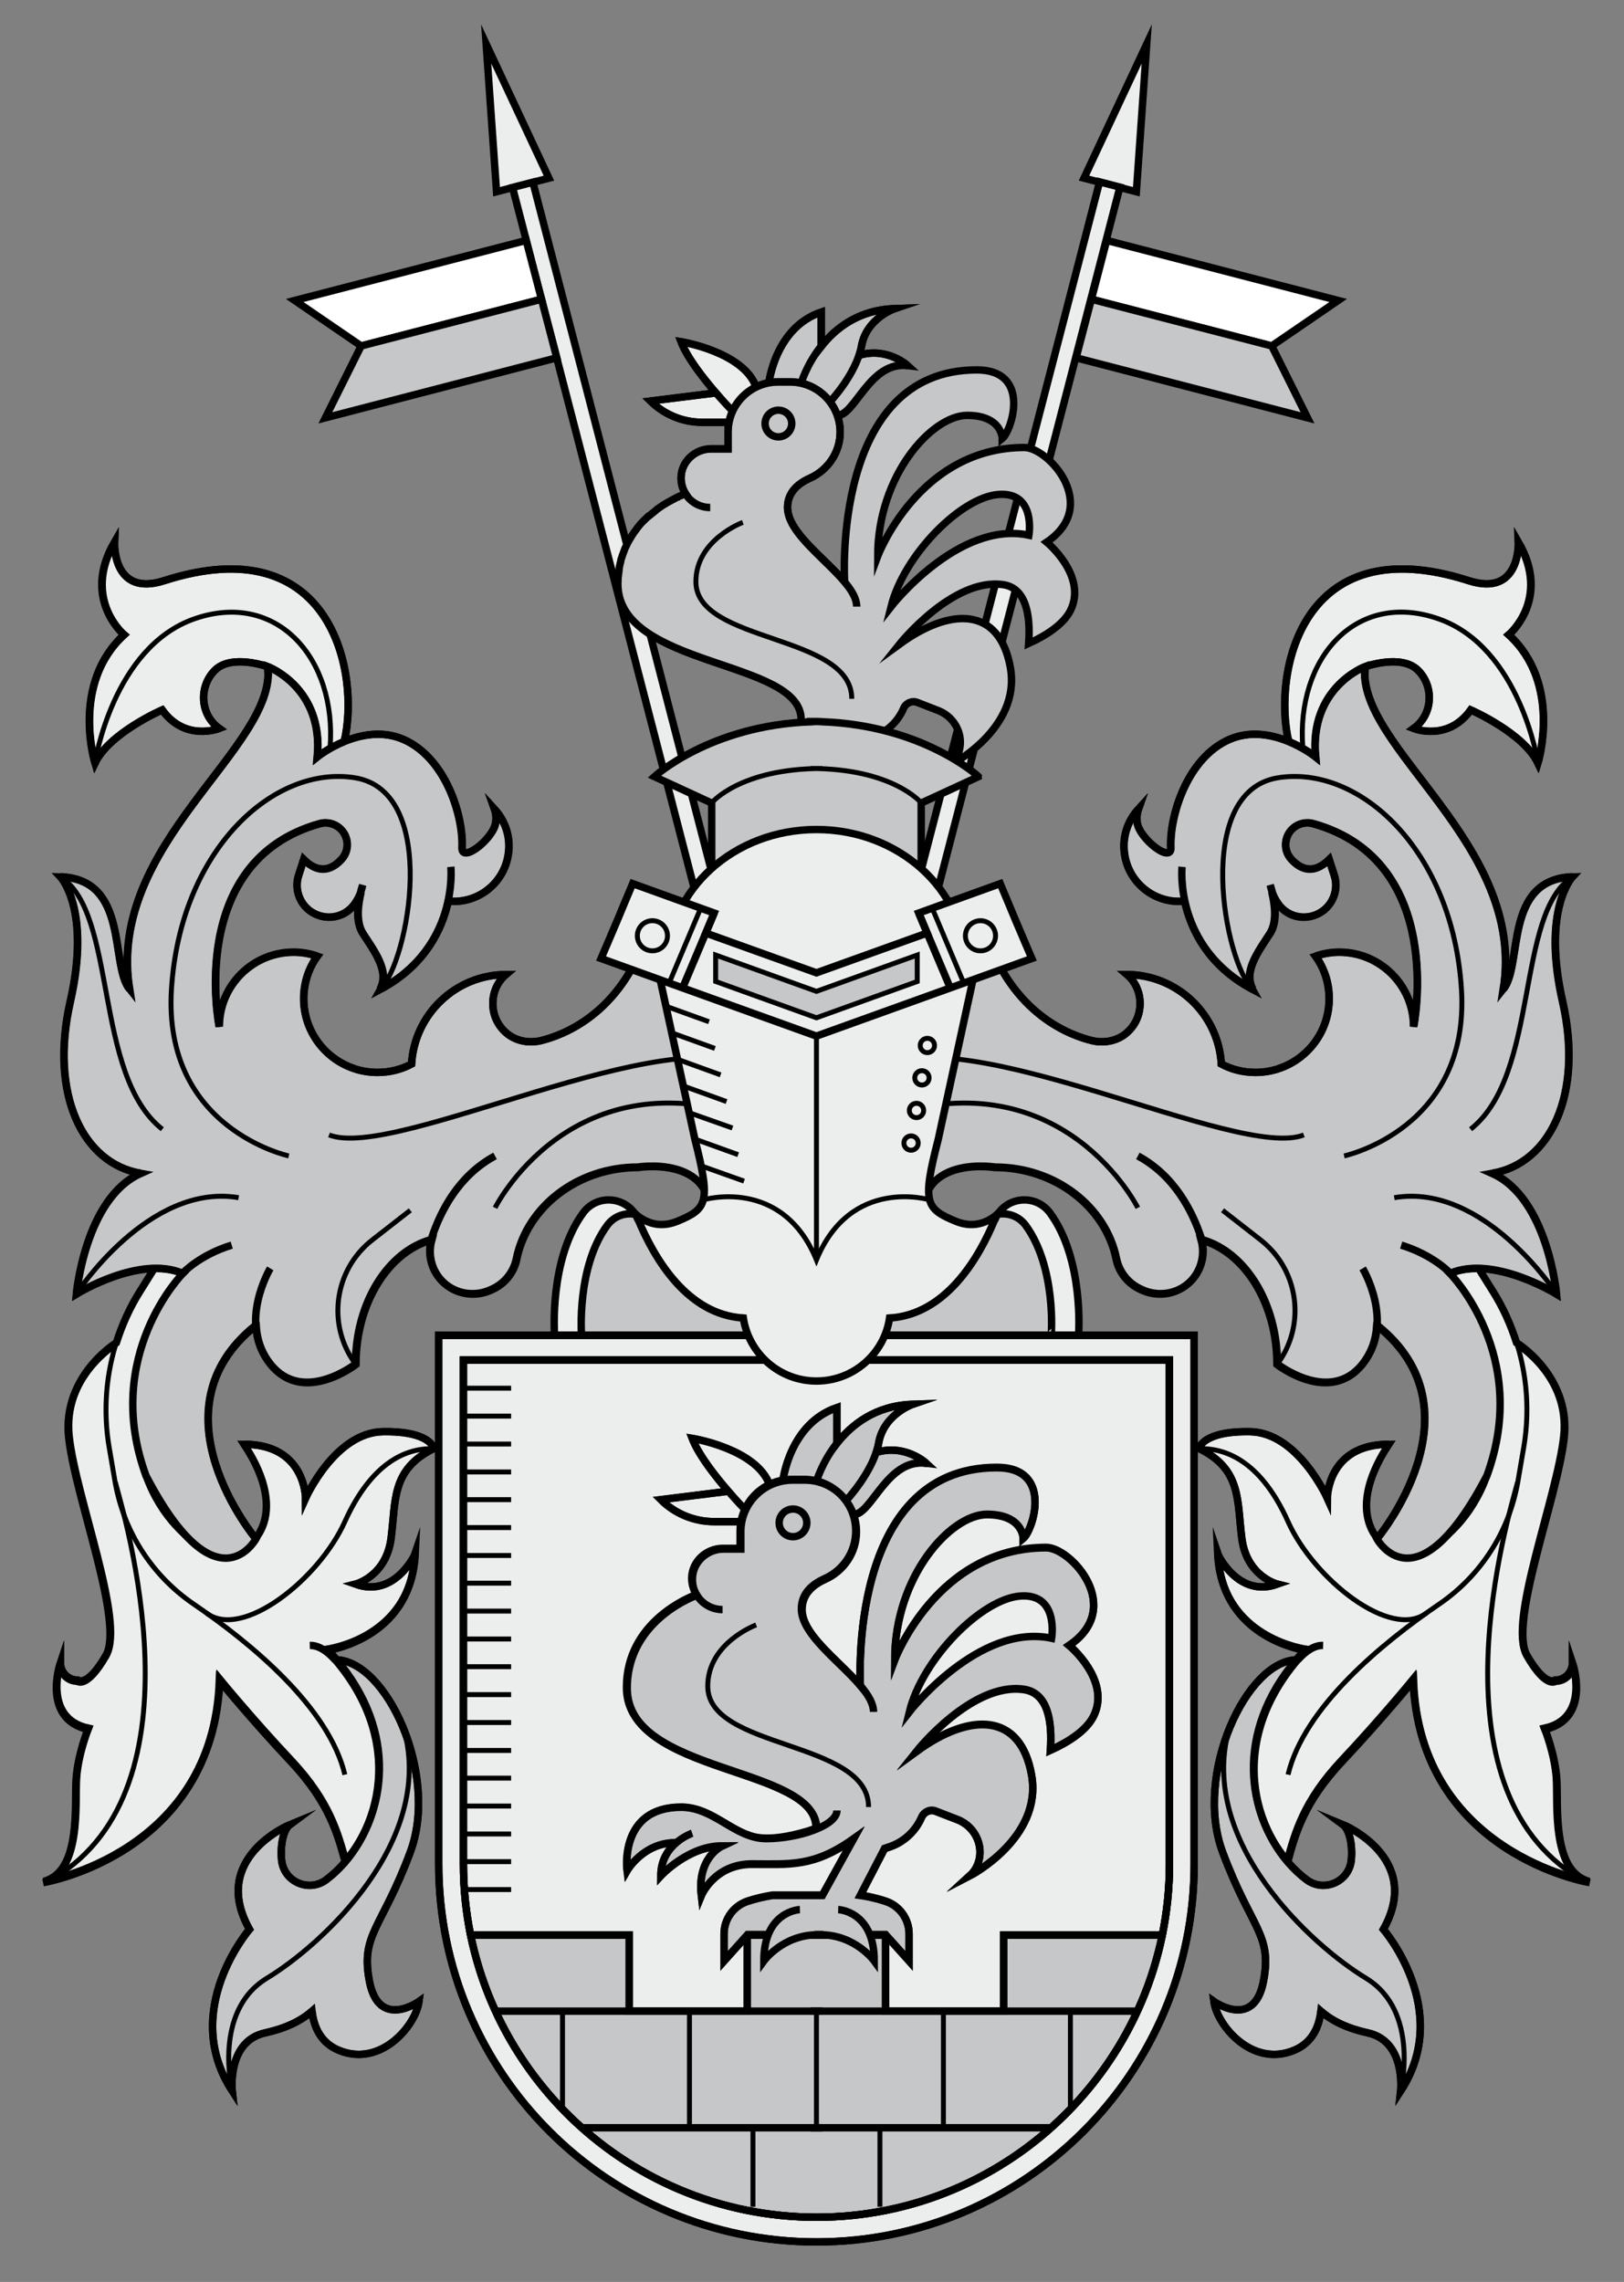 <?xml version="1.0" encoding="utf-8"?>
<svg version="1.1" id="Livello_1" xmlns="http://www.w3.org/2000/svg" xmlns:xlink="http://www.w3.org/1999/xlink" x="0px" y="0px"
	 viewBox="0 0 657.4 923.5" style="enable-background:new 0 0 657.4 923.5;" xml:space="preserve">
<rect x="0" y="0" width="657.4" height="923.5" fill="#808080" stroke="none"/>
<style type="text/css">
	.st0{fill:#ECEDED;stroke:#000000;stroke-width:3;stroke-miterlimit:10;}
	.st1{fill:#C6C7C8;stroke:#000000;stroke-width:3;stroke-miterlimit:10;}
	.st2{fill:#ECEDED;stroke:#000000;stroke-width:3;stroke-miterlimit:10;}
	.st3{fill:#FFFFFF;stroke:#000000;stroke-width:3;stroke-miterlimit:10;}
	.st4{fill:none;stroke:#000000;stroke-width:3;stroke-miterlimit:10;}
	.st5{fill:none;stroke:#000000;stroke-width:2;stroke-miterlimit:10;}
	.st6{fill:#C6C7C8;stroke:#000000;stroke-width:2;stroke-miterlimit:10;}
</style>
<g>
	<g>
		<path class="st0" d="M402.8,493.5c3.8-9.2,16.2-10.7,22.2-2.7c14,19,11.6,49.6,11.6,49.6H224.5c0,0-2.4-30.6,11.6-49.6
			c5.9-8,18.3-6.5,22.2,2.7c0,0,29.5,19.8,57.1-34.2h38.2C353.6,459.3,376.5,506.1,402.8,493.5"/>
		<path class="st1" d="M415.2,495.9c-2.8-3.8-7.3-5.2-11.3-4.5c-0.4,0.6-0.8,1.3-1.1,2c-1.9,0.9-3.8,1.5-5.6,1.8
			c-0.7,0.9-1.4,1.9-1.8,3c-23.5,11.3-44.1-30.7-44.1-30.7H317c-24.8,48.4-51.3,30.7-51.3,30.7c-0.3-0.8-0.8-1.6-1.3-2.2
			c-3.9-1.1-6.2-2.6-6.2-2.6c-0.3-0.7-0.7-1.4-1.1-2c-4.1-0.7-8.5,0.7-11.3,4.5c-12.5,17-10.4,44.5-10.4,44.5h190.1
			C425.6,540.4,427.7,513,415.2,495.9z"/>
		<g>
			<polygon class="st0" points="196.8,17.8 201,77.6 222.2,72.1 			"/>
			
				<rect x="262.4" y="67.7" transform="matrix(0.968 -0.251 0.251 0.968 -63.511 76.206)" class="st2" width="8.5" height="438.1"/>
			<polygon class="st3" points="219.2,121.1 146.2,140 119.3,121.6 213,97.3 			"/>
			<polygon class="st1" points="225.4,144.8 131.7,169.1 146.2,140 219.2,121.1 			"/>
			<polygon class="st0" points="464.2,17.8 460,77.6 438.8,72.1 			"/>
			
				<rect x="175.3" y="282.5" transform="matrix(0.251 -0.968 0.968 0.251 17.688 596.461)" class="st2" width="438.1" height="8.5"/>
			<polygon class="st3" points="441.8,121.1 514.8,140 541.7,121.6 448,97.3 			"/>
			<polygon class="st1" points="435.6,144.8 529.3,169.1 514.8,140 441.8,121.1 			"/>
		</g>
		<g>
			<g>
				<path class="st1" d="M347.8,143.8L347.8,143.8c0.4-1.3,0.8-2.5,1-3.8c2-11.3,13.4-15.1,13.4-15.1c-14.5,0.5-23.9,7.9-29.7,15.3
					v-13.9c-18.7,6.3-21.2,28.7-21.2,28.7l27.7,13.2c7.2,0,13.2-22.2,28.5-20.2C367.4,148,359.1,140.3,347.8,143.8z"/>
				<g>
					<path class="st4" d="M311.2,155c0,0,2.5-22.4,21.2-28.7v14.4"/>
					<path class="st4" d="M324.3,155.1c0,0,8.4-29.2,37.8-30.2c0,0-11.3,3.9-13.4,15.1c-2,11.3-12.8,22.7-12.8,22.7"/>
					<path class="st4" d="M338.9,168.1c7.2,0,13.2-22.2,28.5-20.2c0,0-8.3-7.6-19.7-4.1"/>
				</g>
			</g>
			<g>
				<path class="st0" d="M275.7,138.3c2.5,6.5,9,14.8,14.1,20.7l0,0l-26.5,3.3c5.6,5.5,13.1,8.6,20.9,8.6h10.9l11-4.5v-9.7
					C301.1,142.4,275.7,138.3,275.7,138.3z"/>
				<g>
					<path class="st4" d="M289.8,159l-26.5,3.3l0,0c5.6,5.5,13.1,8.6,20.9,8.6h10.9l11-4.5v-9.7c-5-14.3-30.4-18.4-30.4-18.4
						c4.3,11.3,20.9,28.1,20.9,28.1"/>
				</g>
			</g>
			<path class="st1" d="M423.7,219.4c22-14.9,0.6-38.3-9-38.3c-42.9,0-59.4,44-59.4,44c0-32.8,22-57,36.2-57s14.2,9.4,14.2,9.4
				c3.9-3.2,11.9-27.8-10.3-27.8c-58.8,0-53.5,85.7-53.5,85.7l0,0c-8-9.6-23.1-20-23.1-30.1c0-6.1,4.3-9.7,9-11.8
				c7.4-3.3,12.3-10.5,12.3-18.7c0-11.2-9.1-20.3-20.3-20.3H315c-11.2,0-20.3,9.1-20.3,20.3v6.8h-6.8c-6.5,0-12.1,5.1-12.2,11.6
				c0,2.4,0.6,4.6,1.8,6.5l0,0c0,0-0.1,0-0.2,0.1c-0.1,0-0.1,0-0.2,0.1c-0.1,0-0.1,0-0.2,0.1c-0.1,0-0.2,0.1-0.3,0.1
				s-0.1,0.1-0.2,0.1c-0.1,0.1-0.3,0.1-0.4,0.2c-0.1,0-0.2,0.1-0.2,0.1c-0.2,0.1-0.3,0.1-0.5,0.2c-0.1,0-0.2,0.1-0.3,0.1
				c-0.2,0.1-0.4,0.2-0.5,0.3c-0.1,0-0.2,0.1-0.3,0.1c-0.2,0.1-0.4,0.2-0.6,0.3c-0.1,0.1-0.2,0.1-0.3,0.2c-0.2,0.1-0.4,0.2-0.6,0.3
				c-0.1,0.1-0.2,0.1-0.4,0.2s-0.5,0.3-0.7,0.4c-0.1,0.1-0.2,0.1-0.4,0.2s-0.5,0.3-0.7,0.4c-0.1,0.1-0.2,0.1-0.4,0.2
				c-0.3,0.2-0.5,0.3-0.8,0.5c-0.1,0.1-0.2,0.2-0.4,0.2c-0.3,0.2-0.6,0.4-0.9,0.6c-0.1,0.1-0.2,0.1-0.3,0.2c-0.3,0.2-0.6,0.4-1,0.7
				c-0.1,0.1-0.2,0.1-0.3,0.2c-0.4,0.3-0.8,0.6-1.1,0.9l-0.1,0.1c-0.9,0.7-1.7,1.4-2.6,2.1c0,0,0,0-0.1,0c-0.4,0.4-0.8,0.7-1.2,1.1
				c-0.1,0.1-0.2,0.2-0.3,0.3c-0.3,0.3-0.6,0.6-0.9,0.9c-0.1,0.1-0.3,0.3-0.4,0.4c-0.3,0.3-0.5,0.6-0.8,0.9
				c-0.1,0.2-0.3,0.3-0.4,0.5c-0.2,0.3-0.5,0.6-0.7,0.9c-0.1,0.2-0.3,0.4-0.4,0.6c-0.2,0.3-0.5,0.6-0.7,0.9
				c-0.1,0.2-0.3,0.4-0.4,0.6c-0.2,0.3-0.4,0.6-0.6,0.9c-0.1,0.2-0.3,0.4-0.4,0.7c-0.2,0.3-0.4,0.6-0.6,1c-0.1,0.2-0.3,0.5-0.4,0.7
				c-0.2,0.3-0.4,0.7-0.5,1s-0.3,0.5-0.4,0.8c-0.2,0.3-0.3,0.7-0.5,1.1c-0.1,0.3-0.2,0.5-0.3,0.8c-0.1,0.4-0.3,0.7-0.4,1.1
				c-0.1,0.3-0.2,0.6-0.3,0.8c-0.1,0.4-0.2,0.8-0.4,1.2c-0.1,0.3-0.2,0.6-0.2,0.9c-0.1,0.4-0.2,0.8-0.3,1.2
				c-0.1,0.3-0.1,0.6-0.2,0.9c-0.1,0.4-0.2,0.9-0.2,1.4c0,0.3-0.1,0.6-0.1,0.9c-0.1,0.5-0.1,1-0.2,1.6c0,0.3-0.1,0.5-0.1,0.8
				c0,0.8-0.1,1.6-0.1,2.4l0,0l0,0c0,34.2,74.2,30.5,74.2,55l-1.1,30.7l26.7,16l1.3-38.9l2.1-0.7c5.6-2,10.2-6.2,12.5-11.7
				c0.9-2.1,3.4-3.2,5.6-2.3l8.5,3.3c7.4,2.9,11.1,11.6,7.4,18.7c-0.6,1.2-1.4,2.3-2.5,3.3c0,0,28.6-14.7,24.2-39.4
				c-4.4-24.7-24.2-24.6-45-9.4c0,0,21.6-27.1,42-24.2c9.4,1.3,11.2,12.4,10.4,23.8c7.3-3.3,14.1-7.8,16.9-13.3
				C440.3,233,423.7,219.4,423.7,219.4z M416.5,216.6c-28.5-6.1-55.8,28.9-55.8,28.9c5.2-20.9,28.4-44.4,43.6-45.4
				C419.5,199,416.5,216.6,416.5,216.6z"/>
			<path class="st5" d="M300.7,211.4c0,0-19,7-19,24c0,25,63.1,21,63.1,47.4"/>
			<path class="st4" d="M287.5,205.4c-6.6,0-12-5.4-11.8-12.1c0.1-6.5,5.7-11.6,12.2-11.6h6.8v-6.8c0-11.2,9.1-20.3,20.3-20.3h4.8
				c11.2,0,20.3,9.1,20.3,20.3l0,0c0,8.1-4.9,15.4-12.3,18.7c-4.7,2.1-9,5.7-9,11.8c0,13.7,28,28.2,28,40.1"/>
			<circle class="st4" cx="315.1" cy="171.4" r="5.4"/>
		</g>
		<path class="st0" d="M330.5,907.3L330.5,907.3c-84.4,0-152.9-68.5-152.9-152.9v-214h305.8v214
			C483.4,838.9,414.9,907.3,330.5,907.3z"/>
		<path class="st4" d="M330.5,907.3L330.5,907.3c84.4,0,152.9-68.5,152.9-152.9v-214H177.6v214C177.6,838.9,246.1,907.3,330.5,907.3
			z"/>
		<g>
			<path class="st1" d="M330.5,897.3c69,0,126.7-49.1,140-114.2l0,0h-64.2v30.8h-47.8v-30.8h-25.6h-4.8h-25.6v30.8h-47.8v-30.8
				h-64.2l0,0C203.8,848.2,261.5,897.3,330.5,897.3z"/>
			<path class="st4" d="M254.7,783.1v30.8h47.8v-30.8h25.6h4.8h25.6v30.8h47.8v-30.8h64.2l0,0c1.9-9.3,2.9-18.9,2.9-28.7v-204H187.6
				v204c0,9.8,1,19.4,2.9,28.7l0,0H254.7z"/>
		</g>
		<path class="st1" d="M332.9,292.1L332.9,292.1c-0.8-0.1-1.6-0.1-2.4-0.1c-0.8,0-1.6,0-2.4,0v0.1c-40.7,1.5-63.2,22.2-63.2,22.2
			l23.2,10.7v29.9l42.4-3.8l42.4,3.8V325l23.2-10.7C396.1,314.2,373.6,293.6,332.9,292.1z"/>
		<path class="st4" d="M172.9,441.3"/>
		<path class="st4" d="M330.5,897.3c-78.8,0-142.9-64.1-142.9-142.9v-204h285.8v204C473.4,833.2,409.3,897.3,330.5,897.3z"/>
		<g>
			<g>
				<g>
					<path class="st1" d="M135.7,671.7c30.1,35.3,16.8,73.7-3.6,89c-7,5.3-17.2,0.9-18.1-7.9c-0.6-6.1,0.7-12.4,3.4-14.4
						c0,0-32.7,13.4-16.4,42.4c0,0-28.3,32.7-7,65.4c0,0-2.2-20.1,13.3-23.5c8.2-1.8,14.5-4.8,19-8.8c0.7,6.3,3.5,12.9,11,15.9
						c16.9,6.9,31-10.1,32.3-19.8c0,0-16.1,11.5-20-7.9c-3.8-19.4,4.8-21.2,16.5-52.6S156.4,671.7,135.7,671.7"/>
					<g>
						<path class="st0" d="M131.6,668.1c0,0,0.3,0,0.7-0.1"/>
						<g>
							<line class="st4" x1="135.7" y1="671.7" x2="135.7" y2="671.7"/>
							<path class="st0" d="M143.9,641.1c0,0,12.4-3.1,14.4-18.5s0-27.9,17.3-36.4c0,0-1.2-7.1-20.6-6.8
								c-19.4,0.3-31.3,26.9-31.3,26.9s0-21.8-24.9-21.8c19.3,29.3,3.3,44-7.3,44.7c-10.7,0.7-45.3-23.3-34.5-77.3
								c4.8-24.1,20.6-42.1,36.5-54.6L57,503.1l5.6,10l-6,9.6c-4.1,6.5-7.2,13.5-9.5,20.7l0,0c0,0-21.8,13.2-19.1,37.9
								s22.7,75,15,88.4s-11.5,10.2-11.5,10.2c-3.9,0-7-3.1-7-7c0,0-7.5,22.4,11.3,26.5c0,0-4.1,10.1-4.8,20.1
								c-0.7,10.1,2.2,37.7-13.3,41.9c0,0,68.8-11.3,71.3-81.8c0,0,13,15.9,28.8,32.7s19,29.8,22,40.3l0.7-0.2
								c15.1-18.3,21.3-50.9-4.6-81.2l-3.3-3.8c4.9-0.8,34.1-7,35.5-38.7C167.9,629.3,159.7,646.8,143.9,641.1z"/>
							<line class="st4" x1="132.4" y1="668" x2="135.7" y2="671.7"/>
						</g>
					</g>
					<path class="st0" d="M139.3,300.1c6.5-27.3-4.7-87-72.9-65.1c-21.1,6.8-20.1-15.6-20.1-15.6c-13.4,23.1,3.9,37.5,3.9,37.5
						c-21.7,19.9-11.8,51.9-11.8,51.9c5.8-12.2,27.2-21.5,27.2-21.5c9.3,13,23.1,7.5,23.1,7.5c-7.9-5.7-8.3-17.2-1.6-23.7
						s21.2-1.3,21.2-1.3l3.4,52h34L139.3,300.1z"/>
					<path class="st4" d="M128.4,386.9"/>
					<path class="st4" d="M143.6,432.5"/>
					<path class="st4" d="M128.4,386.9"/>
					<g>
						<path class="st1" d="M310.2,449.3l-3.5-81.9l-44.8,10.4c-10.8,32.8-34.3,41.3-43.2,43.4c-4.9,1.1-10.2,0-13.9-3.3
							c-3.3-2.9-5.3-7.1-5.3-11.8c0-4.7,2-8.9,5.3-11.7c-20.4,0.1-37,16.1-38.2,36.2c-4.1,2.2-8.8,3.4-13.8,3.4
							c-3.2,0-6.2-0.5-9.1-1.4c-12-3.8-20.7-15.1-20.7-28.4c0-6.4,2-12.4,5.5-17.2c-3-1-6.2-1.6-9.6-1.6
							c-16.6,0-30.1,13.5-30.1,30.1c0,0-13.5-66.9,40.6-82.1c2.4-0.7,5-0.3,7.1,1c4.6,2.9,5.5,9.3,1.9,13.3s-8.9,6.6-15.4,0.2
							l-2.1,6.5c-1.7,5.3,0.3,11.2,4.8,14.4c5.8,4.1,13.8,2.9,17.9-2.9c1-1.4,1.9-3.1,2.6-4.9c-1,4.1-2.4,11.8,0.8,16.8
							c4.5,7,11,15.4,7,22.6c18.4-9.8,25.1-24.7,27.5-35.7c11.8,1.2,22.5-7.1,24.3-18.9c1.1-6.9-1.2-13.6-5.6-18.4
							c0.6,1.7,0.8,3.7,0.5,5.6c-1,6.5-13.9,16.6-13.6,10c0.6-12.8-6.6-36.2-23.6-43.7s-35,7-35,7c2.6-28.1-20-36.5-20-36.5
							c3.5,33-65.5,71.5-56,130.6c-8-9.9,0-44.5-28-45.5c0,0,12.5,13,4,50.5s5,65.5,28.5,69.5c-22.5,10-26,48.8-26,48.8
							s25.5-15.8,43-8.3c0,0-32.8,33.1-14.9,81.8c28.6,54.8,44.5,25.6,44.5,25.6s-43.4-51.7,0-86.3h0.1c0.3,5.2,1.9,10.7,5.9,15.7
							c13.3,16.6,34.5,0,34.5,0c0-24.9,13.2-45.6,30.7-50.4c-1.9,6.8,0.5,14.1,6.1,18.4c5,3.8,11.7,4.6,17.5,2.1l0.9-0.4
							c5.1-2.3,8.8-6.9,9.9-12.3c4.3-21.1,24.7-37.1,49.2-37.1c0,0,42.2-6.9,25.2,37.6L310.2,449.3z"/>
						<line class="st4" x1="153.9" y1="400.4" x2="153.9" y2="400.4"/>
					</g>
					<path class="st1" d="M139.6,753.1"/>
					<path class="st5" d="M133.2,459.3c26.7,10.6,137.2-47.8,173.5-26.8"/>
					<path class="st5" d="M30.9,523.6c0,0,29.3-45.1,65.7-38.9"/>
					<path class="st5" d="M143.9,552L143.9,552c-11.7-15.8-8.7-38.1,6.8-50.2l15.4-12"/>
					<path class="st5" d="M200.4,488.8c0,0,29.9-60.1,101.4-37.2"/>
				</g>
				<g>
					<g>
						<path class="st4" d="M174.6,501.6c0.1-0.3,0.1-0.5,0.2-0.8c3.5-10.5,10.7-25,25.6-33"/>
						<path class="st4" d="M174.6,501.6c-1.9,6.8,0.5,14.1,6.1,18.4c5,3.8,11.7,4.6,17.5,2.1l0.9-0.4c5.1-2.3,8.8-6.9,9.9-12.3
							c4.3-21.1,24.7-37.1,49.2-37.1c0,0,42.2-6.9,25.2,37.6l26.8-60.6l-3.5-81.9"/>
					</g>
					<path class="st4" d="M128.4,386.9c-3.5,4.9-5.5,10.8-5.5,17.2c0,13.3,8.7,24.5,20.7,28.4"/>
					<g>
						<path class="st4" d="M261.9,377.8c-10.8,32.8-34.3,41.3-43.2,43.4c-4.9,1.1-10.2,0-13.9-3.3c-3.3-2.9-5.3-7.1-5.3-11.8
							c0-4.7,2-8.9,5.3-11.7c-20.4,0.1-37,16.1-38.2,36.2c-4.1,2.2-8.8,3.4-13.8,3.4c-3.2,0-6.2-0.5-9.1-1.4"/>
					</g>
					<path class="st4" d="M128.4,386.9"/>
					<path class="st4" d="M143.6,432.5"/>
					<path class="st4" d="M128.4,386.9c-3-1-6.2-1.6-9.6-1.6c-16.6,0-30.1,13.5-30.1,30.1c0,0-13.5-66.9,40.6-82.1
						c2.4-0.7,5-0.3,7.1,1l0,0c4.6,2.9,5.5,9.3,1.9,13.3s-8.9,6.6-15.4,0.2l-2.1,6.5c-1.7,5.3,0.3,11.2,4.8,14.4l0,0
						c5.8,4.1,13.8,2.9,17.9-2.9c1.5-2.1,2.7-4.6,3.3-7.6c0,0-4.5,12.5,0,19.5s11,15.4,7,22.6"/>
					<path class="st4" d="M128.4,386.9"/>
					<path class="st5" d="M116.9,467.8c0,0-51-10.9-47.5-67.4s41.5-91.1,74.5-85.6c34.2,5.8,21.5,74.6,10,85.6"/>
					<path class="st4" d="M182.5,350.8c0,0,3.4,32.5-28.6,49.6"/>
					<g>
						<path class="st4" d="M52.4,400.4c-9.5-59.1,59.5-97.6,56-130.6c0,0,22.6,8.4,20,36.5c0,0,18-14.5,35-7s24.1,30.9,23.6,43.7
							c-0.3,6.6,12.6-3.5,13.6-10c0.3-2,0.1-3.9-0.5-5.6c4.4,4.8,6.7,11.5,5.6,18.4c-1.8,12.2-13.2,20.6-25.4,18.7"/>
						<path class="st4" d="M24.4,354.8c28,1,20,35.6,28,45.5"/>
						<path class="st4" d="M56.9,474.8c-23.5-4-37-32-28.5-69.5s-4-50.5-4-50.5"/>
						<path class="st4" d="M56.9,474.8c-22.5,10-26,48.8-26,48.8s25.5-15.8,43-8.3c0,0,6.8-7.4,19.9-11.4"/>
						<g>
							<path class="st4" d="M109.4,513.3c0,0-13.3,22.1,0,38.7s34.5,0,34.5,0c0-24.9,13.2-45.6,30.7-50.4"/>
						</g>
					</g>
					<path class="st5" d="M62.5,513.3l-6,9.6c-11.7,18.8-16,41.1-12.3,62.9l2.4,14c3.5,20,14.9,37.8,31.7,49.3
						c23.3,15.9,54.8,41.8,61.3,69.1"/>
					<path class="st4" d="M139.6,753.1c-2.9-10.5-6.2-23.5-22-40.3s-28.8-32.7-28.8-32.7c-2.5,70.5-71.3,81.8-71.3,81.8
						C33,757.7,30.1,730,30.8,720c0.7-10.1,4.8-20.1,4.8-20.1c-18.8-4.2-11.3-26.5-11.3-26.5c0,3.9,3.1,7,7,7c0,0,3.8,3.2,11.5-10.2
						s-12.3-63.7-15-88.4s19.1-37.9,19.1-37.9"/>
					<path class="st4" d="M103.5,622.6c0,0-43.4-51.7,0-86.3"/>
					<g>
						<path class="st4" d="M125.4,665.9c3.4-0.1,6.9,2.1,10.3,5.9"/>
						<path class="st4" d="M135.7,671.7"/>
						<line class="st4" x1="135.7" y1="671.7" x2="135.7" y2="671.7"/>
						<path class="st4" d="M126.3,813.9c0.7,6.3,3.5,12.9,11,15.9c16.9,6.9,31-10.1,32.3-19.8c0,0-16.1,11.5-20-7.9
							c-3.8-19.4,4.8-21.2,16.5-52.6s-9.7-77.8-30.4-77.8"/>
					</g>
					<path class="st4" d="M131.6,668.1c0,0,34.7-4.2,36.3-38.8c0,0-8.2,17.4-24,11.8c0,0,12.4-3.1,14.4-18.5s0-27.9,17.3-36.4
						c0,0-1.2-7.1-20.6-6.8s-31.3,26.9-31.3,26.9s0-21.8-24.9-21.8"/>
					<path class="st5" d="M83.6,652.8c14.5,11,45.6-13.8,56-37c10.5-23.2,24.1-29.9,36-29.5"/>
					<path class="st5" d="M94,846.2c0,0-8-32.2,14-45.6c22-13.3,67.9-55,55.6-100.4"/>
					<path class="st4" d="M108.4,269.8c0,0-14.4-5.2-21.2,1.3s-6.3,18.1,1.6,23.7c0,0-13.8,5.5-23.1-7.5c0,0-21.4,9.3-27.2,21.5
						c0,0-9.9-32.1,11.8-51.9c0,0-17.2-14.4-3.9-37.5c0,0-1,22.4,20.1,15.6c68.2-21.9,79.3,37.7,72.9,65.1"/>
					<path class="st5" d="M38.4,308.8c0,0,7.2-46.9,40.4-58.4s57.7,16,54.8,52.4"/>
					<path class="st4" d="M135.7,671.7c30.1,35.3,16.8,73.7-3.6,89c-7,5.3-17.2,0.9-18.1-7.9c-0.6-6.1,0.7-12.4,3.4-14.4
						c0,0-32.7,13.4-16.4,42.4c0,0-28.3,32.7-7,65.4c0,0-2.2-20.1,13.3-23.5c8.2-1.8,14.5-4.8,19-8.8"/>
				</g>
				<path class="st5" d="M24.4,354.8c23.3,14.7,13.2,80,41.3,102.2"/>
				<path class="st5" d="M46.7,599.9c3.5,13.1,36.8,123.3-25,160.2"/>
			</g>
			<g>
				<g>
					<path class="st1" d="M525.3,671.7c-30.1,35.3-16.8,73.7,3.6,89c7,5.3,17.2,0.9,18.1-7.9c0.6-6.1-0.7-12.4-3.4-14.4
						c0,0,32.7,13.4,16.4,42.4c0,0,28.3,32.7,7,65.4c0,0,2.2-20.1-13.3-23.5c-8.2-1.8-14.5-4.8-19-8.8c-0.7,6.3-3.5,12.9-11,15.9
						c-16.9,6.9-31-10.1-32.3-19.8c0,0,16.1,11.5,20-7.9c3.8-19.4-4.8-21.2-16.5-52.6C483.2,718.1,504.6,671.7,525.3,671.7"/>
					<g>
						<path class="st0" d="M529.4,668.1c0,0-0.3,0-0.7-0.1"/>
						<g>
							<line class="st4" x1="525.3" y1="671.7" x2="525.3" y2="671.7"/>
							<path class="st0" d="M517.1,641.1c0,0-12.4-3.1-14.4-18.5s0-27.9-17.3-36.4c0,0,1.2-7.1,20.6-6.8s31.3,26.9,31.3,26.9
								s0-21.8,24.9-21.8c-19.3,29.3-3.3,44,7.3,44.7c10.7,0.7,45.3-23.3,34.5-77.3c-4.8-24.1-20.6-42.1-36.5-54.6l36.5,5.8l-5.6,10
								l6,9.6c4.1,6.5,7.2,13.5,9.5,20.7l0,0c0,0,21.8,13.2,19.1,37.9c-2.7,24.7-22.7,75-15,88.4s11.5,10.2,11.5,10.2
								c3.9,0,7-3.1,7-7c0,0,7.5,22.4-11.3,26.5c0,0,4.1,10.1,4.8,20.1c0.7,10.1-2.2,37.7,13.3,41.9c0,0-68.8-11.3-71.3-81.8
								c0,0-13,15.9-28.8,32.7s-19,29.8-22,40.3l-0.7-0.2c-15.1-18.3-21.3-50.9,4.6-81.2l3.3-3.8c-4.9-0.8-34.1-7-35.5-38.7
								C493.1,629.3,501.3,646.8,517.1,641.1z"/>
							<line class="st4" x1="528.6" y1="668" x2="525.3" y2="671.7"/>
						</g>
					</g>
					<path class="st0" d="M521.7,300.1c-6.5-27.3,4.7-87,72.9-65.1c21.1,6.8,20.1-15.6,20.1-15.6c13.4,23.1-3.9,37.5-3.9,37.5
						c21.7,19.9,11.8,51.9,11.8,51.9c-5.8-12.2-27.2-21.5-27.2-21.5c-9.3,13-23.1,7.5-23.1,7.5c7.9-5.7,8.3-17.2,1.6-23.7
						c-6.8-6.5-21.2-1.3-21.2-1.3l-3.4,52h-34L521.7,300.1z"/>
					<path class="st4" d="M532.6,386.9"/>
					<path class="st4" d="M517.4,432.5"/>
					<path class="st4" d="M532.6,386.9"/>
					<g>
						<path class="st1" d="M350.8,449.3l3.5-81.9l44.8,10.4c10.8,32.8,34.3,41.3,43.2,43.4c4.9,1.1,10.2,0,13.9-3.3
							c3.3-2.9,5.3-7.1,5.3-11.8c0-4.7-2-8.9-5.3-11.7c20.4,0.1,37,16.1,38.2,36.2c4.1,2.2,8.8,3.4,13.8,3.4c3.2,0,6.2-0.5,9.1-1.4
							c12-3.8,20.7-15.1,20.7-28.4c0-6.4-2-12.4-5.5-17.2c3-1,6.2-1.6,9.6-1.6c16.6,0,30.1,13.5,30.1,30.1c0,0,13.5-66.9-40.6-82.1
							c-2.4-0.7-5-0.3-7.1,1c-4.6,2.9-5.5,9.3-1.9,13.3s8.9,6.6,15.4,0.2l2.1,6.5c1.7,5.3-0.3,11.2-4.8,14.4
							c-5.8,4.1-13.8,2.9-17.9-2.9c-1-1.4-1.9-3.1-2.6-4.9c1,4.1,2.4,11.8-0.8,16.8c-4.5,7-11,15.4-7,22.6
							c-18.4-9.8-25.1-24.7-27.5-35.7c-11.8,1.2-22.5-7.1-24.3-18.9c-1.1-6.9,1.2-13.6,5.6-18.4c-0.6,1.7-0.8,3.7-0.5,5.6
							c1,6.5,13.9,16.6,13.6,10c-0.6-12.8,6.6-36.2,23.6-43.7c17-7.5,35,7,35,7c-2.6-28.1,20-36.5,20-36.5
							c-3.5,33,65.5,71.5,56,130.6c8-9.9,0-44.5,28-45.5c0,0-12.5,13-4,50.5s-5,65.5-28.5,69.5c22.5,10,26,48.8,26,48.8
							s-25.5-15.8-43-8.3c0,0,32.8,33.1,14.9,81.8c-28.6,54.8-44.5,25.6-44.5,25.6s43.4-51.7,0-86.3h-0.1
							c-0.3,5.2-1.9,10.7-5.9,15.7c-13.3,16.6-34.5,0-34.5,0c0-24.9-13.2-45.6-30.7-50.4c1.9,6.8-0.5,14.1-6.1,18.4
							c-5,3.8-11.7,4.6-17.5,2.1l-0.9-0.4c-5.1-2.3-8.8-6.9-9.9-12.3c-4.3-21.1-24.7-37.1-49.2-37.1c0,0-42.2-6.9-25.2,37.6
							L350.8,449.3z"/>
						<line class="st4" x1="507.1" y1="400.4" x2="507.1" y2="400.4"/>
					</g>
					<path class="st1" d="M521.4,753.1"/>
					<path class="st5" d="M527.8,459.3c-26.7,10.6-137.2-47.8-173.5-26.8"/>
					<path class="st5" d="M630.1,523.6c0,0-29.3-45.1-65.7-38.9"/>
					<path class="st5" d="M517.1,552L517.1,552c11.7-15.8,8.7-38.1-6.8-50.2l-15.4-12"/>
					<path class="st5" d="M460.6,488.8c0,0-29.9-60.1-101.4-37.2"/>
				</g>
				<g>
					<g>
						<path class="st4" d="M486.4,501.6c-0.1-0.3-0.1-0.5-0.2-0.8c-3.5-10.5-10.7-25-25.6-33"/>
						<path class="st4" d="M486.4,501.6c1.9,6.8-0.5,14.1-6.1,18.4c-5,3.8-11.7,4.6-17.5,2.1l-0.9-0.4c-5.1-2.3-8.8-6.9-9.9-12.3
							c-4.3-21.1-24.7-37.1-49.2-37.1c0,0-42.2-6.9-25.2,37.6l-26.8-60.6l3.5-81.9"/>
					</g>
					<path class="st4" d="M532.6,386.9c3.5,4.9,5.5,10.8,5.5,17.2c0,13.3-8.7,24.5-20.7,28.4"/>
					<g>
						<path class="st4" d="M399.1,377.8c10.8,32.8,34.3,41.3,43.2,43.4c4.9,1.1,10.2,0,13.9-3.3c3.3-2.9,5.3-7.1,5.3-11.8
							c0-4.7-2-8.9-5.3-11.7c20.4,0.1,37,16.1,38.2,36.2c4.1,2.2,8.8,3.4,13.8,3.4c3.2,0,6.2-0.5,9.1-1.4"/>
					</g>
					<path class="st4" d="M532.6,386.9"/>
					<path class="st4" d="M517.4,432.5"/>
					<path class="st4" d="M532.6,386.9c3-1,6.2-1.6,9.6-1.6c16.6,0,30.1,13.5,30.1,30.1c0,0,13.5-66.9-40.6-82.1
						c-2.4-0.7-5-0.3-7.1,1l0,0c-4.6,2.9-5.5,9.3-1.9,13.3s8.9,6.6,15.4,0.2l2.1,6.5c1.7,5.3-0.3,11.2-4.8,14.4l0,0
						c-5.8,4.1-13.8,2.9-17.9-2.9c-1.5-2.1-2.7-4.6-3.3-7.6c0,0,4.5,12.5,0,19.5s-11,15.4-7,22.6"/>
					<path class="st4" d="M532.6,386.9"/>
					<path class="st5" d="M544.1,467.8c0,0,51-10.9,47.5-67.4s-41.5-91.1-74.5-85.6c-34.2,5.8-21.5,74.6-10,85.6"/>
					<path class="st4" d="M478.5,350.8c0,0-3.4,32.5,28.6,49.6"/>
					<g>
						<path class="st4" d="M608.6,400.4c9.5-59.1-59.5-97.6-56-130.6c0,0-22.6,8.4-20,36.5c0,0-18-14.5-35-7S473.5,330.2,474,343
							c0.3,6.6-12.6-3.5-13.6-10c-0.3-2-0.1-3.9,0.5-5.6c-4.4,4.8-6.7,11.5-5.6,18.4c1.8,12.2,13.2,20.6,25.4,18.7"/>
						<path class="st4" d="M636.6,354.8c-28,1-20,35.6-28,45.5"/>
						<path class="st4" d="M604.1,474.8c23.5-4,37-32,28.5-69.5s4-50.5,4-50.5"/>
						<path class="st4" d="M604.1,474.8c22.5,10,26,48.8,26,48.8s-25.5-15.8-43-8.3c0,0-6.8-7.4-19.9-11.4"/>
						<g>
							<path class="st4" d="M551.6,513.3c0,0,13.3,22.1,0,38.7c-13.3,16.6-34.5,0-34.5,0c0-24.9-13.2-45.6-30.7-50.4"/>
						</g>
					</g>
					<path class="st5" d="M598.5,513.3l6,9.6c11.7,18.8,16,41.1,12.3,62.9l-2.4,14c-3.5,20-14.9,37.8-31.7,49.3
						c-23.3,15.9-54.8,41.8-61.3,69.1"/>
					<path class="st4" d="M521.4,753.1c2.9-10.5,6.2-23.5,22-40.3s28.8-32.7,28.8-32.7c2.5,70.5,71.3,81.8,71.3,81.8
						c-15.5-4.2-12.6-31.9-13.3-41.9c-0.7-10.1-4.8-20.1-4.8-20.1c18.8-4.2,11.3-26.5,11.3-26.5c0,3.9-3.1,7-7,7
						c0,0-3.8,3.2-11.5-10.2s12.3-63.7,15-88.4s-19.1-37.9-19.1-37.9"/>
					<path class="st4" d="M557.5,622.6c0,0,43.4-51.7,0-86.3"/>
					<g>
						<path class="st4" d="M535.6,665.9c-3.4-0.1-6.9,2.1-10.3,5.9"/>
						<path class="st4" d="M525.3,671.7"/>
						<line class="st4" x1="525.3" y1="671.7" x2="525.3" y2="671.7"/>
						<path class="st4" d="M534.7,813.9c-0.7,6.3-3.5,12.9-11,15.9c-16.9,6.9-31-10.1-32.3-19.8c0,0,16.1,11.5,20-7.9
							c3.8-19.4-4.8-21.2-16.5-52.6c-11.7-31.5,9.7-77.8,30.4-77.8"/>
					</g>
					<path class="st4" d="M529.4,668.1c0,0-34.7-4.2-36.3-38.8c0,0,8.2,17.4,24,11.8c0,0-12.4-3.1-14.4-18.5s0-27.9-17.3-36.4
						c0,0,1.2-7.1,20.6-6.8s31.3,26.9,31.3,26.9s0-21.8,24.9-21.8"/>
					<path class="st5" d="M577.4,652.8c-14.5,11-45.6-13.8-56-37s-24.1-29.9-36-29.5"/>
					<path class="st5" d="M567,846.2c0,0,8-32.2-14-45.6c-22-13.3-67.9-55-55.6-100.4"/>
					<path class="st4" d="M552.6,269.8c0,0,14.4-5.2,21.2,1.3c6.8,6.5,6.3,18.1-1.6,23.7c0,0,13.8,5.5,23.1-7.5
						c0,0,21.4,9.3,27.2,21.5c0,0,9.9-32.1-11.8-51.9c0,0,17.2-14.4,3.9-37.5c0,0,1,22.4-20.1,15.6c-68.2-21.9-79.3,37.7-72.9,65.1"
						/>
					<path class="st5" d="M622.6,308.8c0,0-7.2-46.9-40.4-58.4c-33.3-11.6-57.7,16-54.8,52.4"/>
					<path class="st4" d="M525.3,671.7c-30.1,35.3-16.8,73.7,3.6,89c7,5.3,17.2,0.9,18.1-7.9c0.6-6.1-0.7-12.4-3.4-14.4
						c0,0,32.7,13.4,16.4,42.4c0,0,28.3,32.7,7,65.4c0,0,2.2-20.1-13.3-23.5c-8.2-1.8-14.5-4.8-19-8.8"/>
				</g>
				<path class="st5" d="M636.6,354.8c-23.3,14.7-13.2,80-41.3,102.2"/>
				<path class="st5" d="M614.3,599.9c-3.5,13.1-36.8,123.3,25,160.2"/>
			</g>
		</g>
		<line class="st4" x1="254.7" y1="813.9" x2="200.7" y2="813.9"/>
		<line class="st4" x1="302.5" y1="813.9" x2="332.9" y2="813.9"/>
		<line class="st4" x1="235.6" y1="861.1" x2="332.9" y2="861.1"/>
		<line class="st5" x1="304.8" y1="893.1" x2="304.8" y2="861.1"/>
		<line class="st5" x1="227.7" y1="853.6" x2="227.7" y2="813.9"/>
		<path class="st4" d="M488.1,441.3"/>
		<path class="st4" d="M256.7,490.9c-0.6-0.8-1.2-1.5-2-2.1"/>
		<path class="st4" d="M254.7,488.6C254.7,488.6,254.7,488.7,254.7,488.6"/>
		<path class="st4" d="M256.7,490.9c-1.1-1-1.8-1.9-2-2.1"/>
		<path class="st4" d="M404.3,490.9c0.6-0.8,1.2-1.5,2-2.1"/>
		<path class="st4" d="M406.3,488.6C406.3,488.6,406.3,488.7,406.3,488.6"/>
		<path class="st4" d="M404.3,490.9c1.1-1,1.8-1.9,2-2.1"/>
		<path class="st4" d="M330.5,897.3c78.8,0,142.9-64.1,142.9-142.9v-204H187.6v204C187.6,833.2,251.7,897.3,330.5,897.3z"/>
		<g>
			<path class="st5" d="M372.9,324.9c0,0-11.4-13.9-44.8-13.9h4.8c-33.4,0-44.8,13.9-44.8,13.9"/>
		</g>
		<g>
			<g>
				<path class="st1" d="M354.7,587.8L354.7,587.8c0.4-1.3,0.8-2.6,1-3.9c2.1-11.6,13.8-15.6,13.8-15.6c-15,0.5-24.7,8.2-30.7,15.8
					v-14.4c-19.3,6.5-21.9,29.7-21.9,29.7l28.6,13.6c7.4,0,13.6-22.9,29.4-20.8C375,592.1,366.4,584.2,354.7,587.8z"/>
				<g>
					<path class="st4" d="M316.9,599.3c0,0,2.6-23.1,21.9-29.7v14.8"/>
					<path class="st4" d="M330.5,599.5c0,0,8.7-30.2,39-31.2c0,0-11.7,4-13.8,15.6c-2.1,11.6-13.2,23.4-13.2,23.4"/>
					<path class="st4" d="M345.5,612.9c7.4,0,13.6-22.9,29.4-20.8c0,0-8.6-7.9-20.3-4.3"/>
				</g>
			</g>
			<g>
				<path class="st0" d="M280.2,582.1c2.6,6.7,9.3,15.3,14.6,21.4l0,0l-27.3,3.4c5.7,5.7,13.5,8.9,21.6,8.9h11.2l11.3-4.7v-10
					C306.5,586.3,280.2,582.1,280.2,582.1z"/>
				<g>
					<path class="st4" d="M294.8,603.5l-27.3,3.4l0,0c5.7,5.7,13.5,8.9,21.6,8.9h11.2l11.3-4.7v-10c-5.1-14.8-31.4-19-31.4-19
						c4.5,11.7,21.6,29,21.6,29"/>
				</g>
			</g>
			<path class="st1" d="M301.3,742c-8.3-3.6-15.5-10.7-25.5-10.7c-25.3,0-21.9,25.7-21.9,25.7s6.5-11.3,19.5-11.3l0.3-0.1
				c-3.1,2.7-6.2,7-6.2,13.4c0,0,11.1-12,24.7-12c0,0-10.1,4.7-8.3,20c0,0,5.2-12.7,20.5-12.7s25,1.3,41.1-10.2l-12.6,22.8h-20.1
				c0,0-5,0.7-10.1,2.4c-5.7,1.9-9.6,7.2-9.6,13.2v11l9.5-10.6h55.9l9.5,10.6v-11c0-6-3.9-11.4-9.6-13.2c-5.1-1.7-10.1-2.4-10.1-2.4
				l9.8-18.9l2.1-0.7c5.8-2,10.5-6.4,12.9-12c1-2.2,3.5-3.3,5.7-2.4l8.8,3.4c7.7,3,11.4,12,7.6,19.3c-0.6,1.2-1.5,2.4-2.6,3.4
				c0,0,29.5-15.2,25-40.7s-25-25.4-46.5-9.7c0,0,22.3-28,43.3-25c9.8,1.4,11.6,12.8,10.8,24.6c7.5-3.4,14.6-8,17.5-13.8
				c7.2-14.5-9.9-28.6-9.9-28.6c22.7-15.4,0.7-39.6-9.3-39.6c-44.3,0-61.3,45.4-61.3,45.4c0-33.9,22.7-58.8,37.3-58.8
				c14.7,0,14.7,9.7,14.7,9.7c4-3.3,12.3-28.7-10.7-28.7c-60.7,0-55.2,88.4-55.2,88.4l0,0c-8.3-9.9-23.9-20.7-23.9-31.1
				c0-6.3,4.4-10,9.3-12.2c7.7-3.4,12.7-10.9,12.7-19.3c0-11.6-9.4-20.9-20.9-20.9h-5c-11.6,0-20.9,9.4-20.9,20.9v7h-7
				c-6.7,0-12.5,5.3-12.6,12c0,2.5,0.7,4.8,1.9,6.7c-3,1.1-28.3,11.2-28.3,37.6c0,35.3,76.7,31.5,76.7,56.8l0.1,0.1
				c-1,0.4-2.1,0.8-3.3,1.2C308.6,746.5,303.4,742.6,301.3,742z"/>
			<path class="st4" d="M282.4,645.5c0,0-28.5,9.7-28.5,37.7c0,35.3,76.7,31.5,76.7,56.8"/>
			<path class="st5" d="M306.1,657.6c0,0-19.6,7.2-19.6,24.8c0,25.8,65.1,21.7,65.1,48.9"/>
			<path class="st4" d="M292.5,651.4c-6.8,0-12.4-5.6-12.2-12.5c0.1-6.7,5.9-12,12.6-12h7v-7c0-11.6,9.4-20.9,20.9-20.9h5
				c11.6,0,20.9,9.4,20.9,20.9l0,0c0,8.4-5.1,15.9-12.7,19.3c-4.9,2.2-9.3,5.9-9.3,12.2c0,14.1,28.9,29.1,28.9,41.4"/>
			<circle class="st4" cx="321" cy="616.3" r="5.6"/>
			<path class="st4" d="M338.8,732.7c0,6.2-15.9,11.4-28.6,11.4s-21-12.7-34.5-12.7c-25.3,0-21.9,25.7-21.9,25.7s6.5-11.3,19.5-11.3
				"/>
			<path class="st0" d="M368.1,692.8c0,0,28.2-36.1,57.6-29.8c0,0,3.1-18.2-12.6-17.1C397.4,647,373.4,671.2,368.1,692.8z"/>
			<path class="st4" d="M302.5,783.1h56l9.5,10.6v-11c0-6-3.9-11.4-9.6-13.2c-5.1-1.7-10.1-2.4-10.1-2.4l9.8-18.9l2.1-0.7
				c5.8-2,10.5-6.4,12.9-12l0,0c1-2.2,3.5-3.3,5.7-2.4l8.8,3.4c7.7,3,11.4,12,7.6,19.3c-0.6,1.2-1.5,2.4-2.6,3.4
				c0,0,29.5-15.2,25-40.7s-25-25.4-46.5-9.7c0,0,22.3-28,43.3-25c9.8,1.4,11.6,12.8,10.8,24.6c7.5-3.4,14.6-8,17.5-13.8
				c7.2-14.5-9.9-28.6-9.9-28.6c22.7-15.4,0.7-39.6-9.3-39.6c-44.3,0-61.3,45.4-61.3,45.4c0-33.9,22.7-58.8,37.3-58.8
				c14.7,0,14.7,9.7,14.7,9.7c4-3.3,12.3-28.7-10.7-28.7c-60.7,0-55.2,88.4-55.2,88.4"/>
			<path class="st4" d="M358.7,783.1h-56.1l-9.5,10.6v-11c0-6,3.9-11.4,9.6-13.2c5.1-1.7,10.1-2.4,10.1-2.4h20.1l12.6-22.8
				c-16.2,11.5-25.8,10.2-41.1,10.2s-20.5,12.7-20.5,12.7c-1.8-15.3,8.3-20,8.3-20c-13.6,0-24.7,12-24.7,12
				c0-13,12.7-17.3,12.7-17.3"/>
			<g>
				<path class="st1" d="M323.8,772.8c0,0-14.6,0.5-14.6,20.8c0,0,7.7-10.6,21.7-10.6"/>
				<path class="st1" d="M339.3,772.8c0,0,14.6,0.5,14.6,20.8c0,0-7.7-10.6-21.7-10.6"/>
			</g>
		</g>
		<line class="st4" x1="406.3" y1="813.9" x2="460.3" y2="813.9"/>
		<line class="st4" x1="358.5" y1="813.9" x2="328.1" y2="813.9"/>
		<line class="st4" x1="425.4" y1="861.1" x2="328.1" y2="861.1"/>
		<line class="st5" x1="356.2" y1="893.1" x2="356.2" y2="861.1"/>
		<line class="st5" x1="433.3" y1="853.6" x2="433.3" y2="813.9"/>
		<line class="st5" x1="279.1" y1="861.1" x2="279.1" y2="813.9"/>
		<g>
			<line class="st5" x1="381.9" y1="861.1" x2="381.9" y2="813.9"/>
			<line class="st5" x1="330.5" y1="813.9" x2="330.5" y2="861.1"/>
		</g>
		<g>
			<ellipse class="st0" cx="330.5" cy="390.2" rx="60.3" ry="54.5"/>
			<path class="st0" d="M386.8,494.2c-12.1-5-13.6-7.5-7-33.1l20-91.9l-69.3,44.1l-69.2-44.1l20,91.9c6.5,25.6,5,28.1-7,33.1
				c-8.4,3.5-14.5-0.5-17.5-3.3c0.6,0.8,1.1,1.7,1.5,2.6c6.6,15.9,19.9,38.5,42.6,39.9c2.2,14.4,14.6,25.5,29.6,25.5
				s27.5-11.1,29.6-25.5c22.7-1.4,36.1-24.1,42.6-39.9c0.4-1,0.9-1.8,1.5-2.6C401.3,493.7,395.1,497.7,386.8,494.2z"/>
			<g>
				<path class="st5" d="M376.4,485.6c0,0-32-9.7-45.9,24.3c-13.9-34-45.9-24.3-45.9-24.3"/>
			</g>
			<line class="st5" x1="330.5" y1="509.9" x2="330.5" y2="415.5"/>
			<g>
				<g>
					<polygon class="st0" points="415.3,382.3 411,372.2 408.3,365.7 404.9,357.6 371.9,369.5 375.3,377.6 330.5,393.7 285.7,377.6 
						289.1,369.5 256.1,357.6 252.7,365.7 250,372.2 245.7,382.3 243.3,387.9 276.3,399.8 330.5,419.3 384.7,399.8 417.7,387.9 
											"/>
					<g>
						<line class="st4" x1="289.1" y1="369.5" x2="276.2" y2="400.1"/>
						<line class="st5" x1="283.7" y1="367.4" x2="270.8" y2="398"/>
					</g>
				</g>
				<circle class="st5" cx="264.1" cy="378.7" r="6.1"/>
				<circle class="st5" cx="396.9" cy="378.7" r="6.1"/>
				<g>
					<g>
						<line class="st4" x1="371.9" y1="369.5" x2="384.8" y2="400.1"/>
						<line class="st5" x1="377.3" y1="367.4" x2="390.2" y2="398"/>
					</g>
				</g>
				<g>
					<polygon class="st6" points="371.3,397.2 371.3,386.5 330.5,401.2 289.7,386.5 289.7,397.2 330.5,411.9 					"/>
				</g>
			</g>
		</g>
	</g>
	<line class="st5" x1="188" y1="663.3" x2="206.9" y2="663.3"/>
	<line class="st5" x1="188" y1="573.1" x2="206.9" y2="573.1"/>
	<line class="st5" x1="188" y1="685.8" x2="206.9" y2="685.8"/>
	<line class="st5" x1="188" y1="595.7" x2="206.9" y2="595.7"/>
	<line class="st5" x1="188" y1="708.4" x2="206.9" y2="708.4"/>
	<line class="st5" x1="188" y1="618.2" x2="206.9" y2="618.2"/>
	<line class="st5" x1="188" y1="730.9" x2="206.9" y2="730.9"/>
	<line class="st5" x1="188" y1="640.7" x2="206.9" y2="640.7"/>
	<line class="st5" x1="188" y1="753.4" x2="206.9" y2="753.4"/>
	<line class="st5" x1="188" y1="561.8" x2="206.9" y2="561.8"/>
	<line class="st5" x1="188" y1="674.5" x2="206.9" y2="674.5"/>
	<line class="st5" x1="188" y1="584.4" x2="206.9" y2="584.4"/>
	<line class="st5" x1="188" y1="697.1" x2="206.9" y2="697.1"/>
	<line class="st5" x1="188" y1="606.9" x2="206.9" y2="606.9"/>
	<line class="st5" x1="188" y1="719.6" x2="206.9" y2="719.6"/>
	<line class="st5" x1="188" y1="629.5" x2="206.9" y2="629.5"/>
	<line class="st5" x1="188" y1="742.2" x2="206.9" y2="742.2"/>
	<line class="st5" x1="188" y1="652" x2="206.9" y2="652"/>
	<line class="st5" x1="188" y1="764.7" x2="206.9" y2="764.7"/>
	<line class="st5" x1="188" y1="550.6" x2="206.9" y2="550.6"/>
	<g>
		<line class="st5" x1="266.6" y1="396.3" x2="284.6" y2="402.8"/>
		<line class="st5" x1="269" y1="407" x2="287" y2="413.5"/>
		<line class="st5" x1="271.4" y1="417.8" x2="289.4" y2="424.3"/>
		<line class="st5" x1="273.7" y1="428.5" x2="291.7" y2="435"/>
		<line class="st5" x1="276.1" y1="439.3" x2="294.1" y2="445.8"/>
		<line class="st5" x1="278.4" y1="450.1" x2="296.5" y2="456.5"/>
		<line class="st5" x1="280.8" y1="460.8" x2="298.8" y2="467.3"/>
		<line class="st5" x1="283.2" y1="471.6" x2="301.2" y2="478"/>
	</g>
	<g>
		<circle class="st5" cx="375.4" cy="423.1" r="2.9"/>
		<circle class="st5" cx="373.2" cy="436.2" r="2.9"/>
		<circle class="st5" cx="371" cy="449.4" r="2.9"/>
		<circle class="st5" cx="368.8" cy="462.6" r="2.9"/>
	</g>
</g>
</svg>
